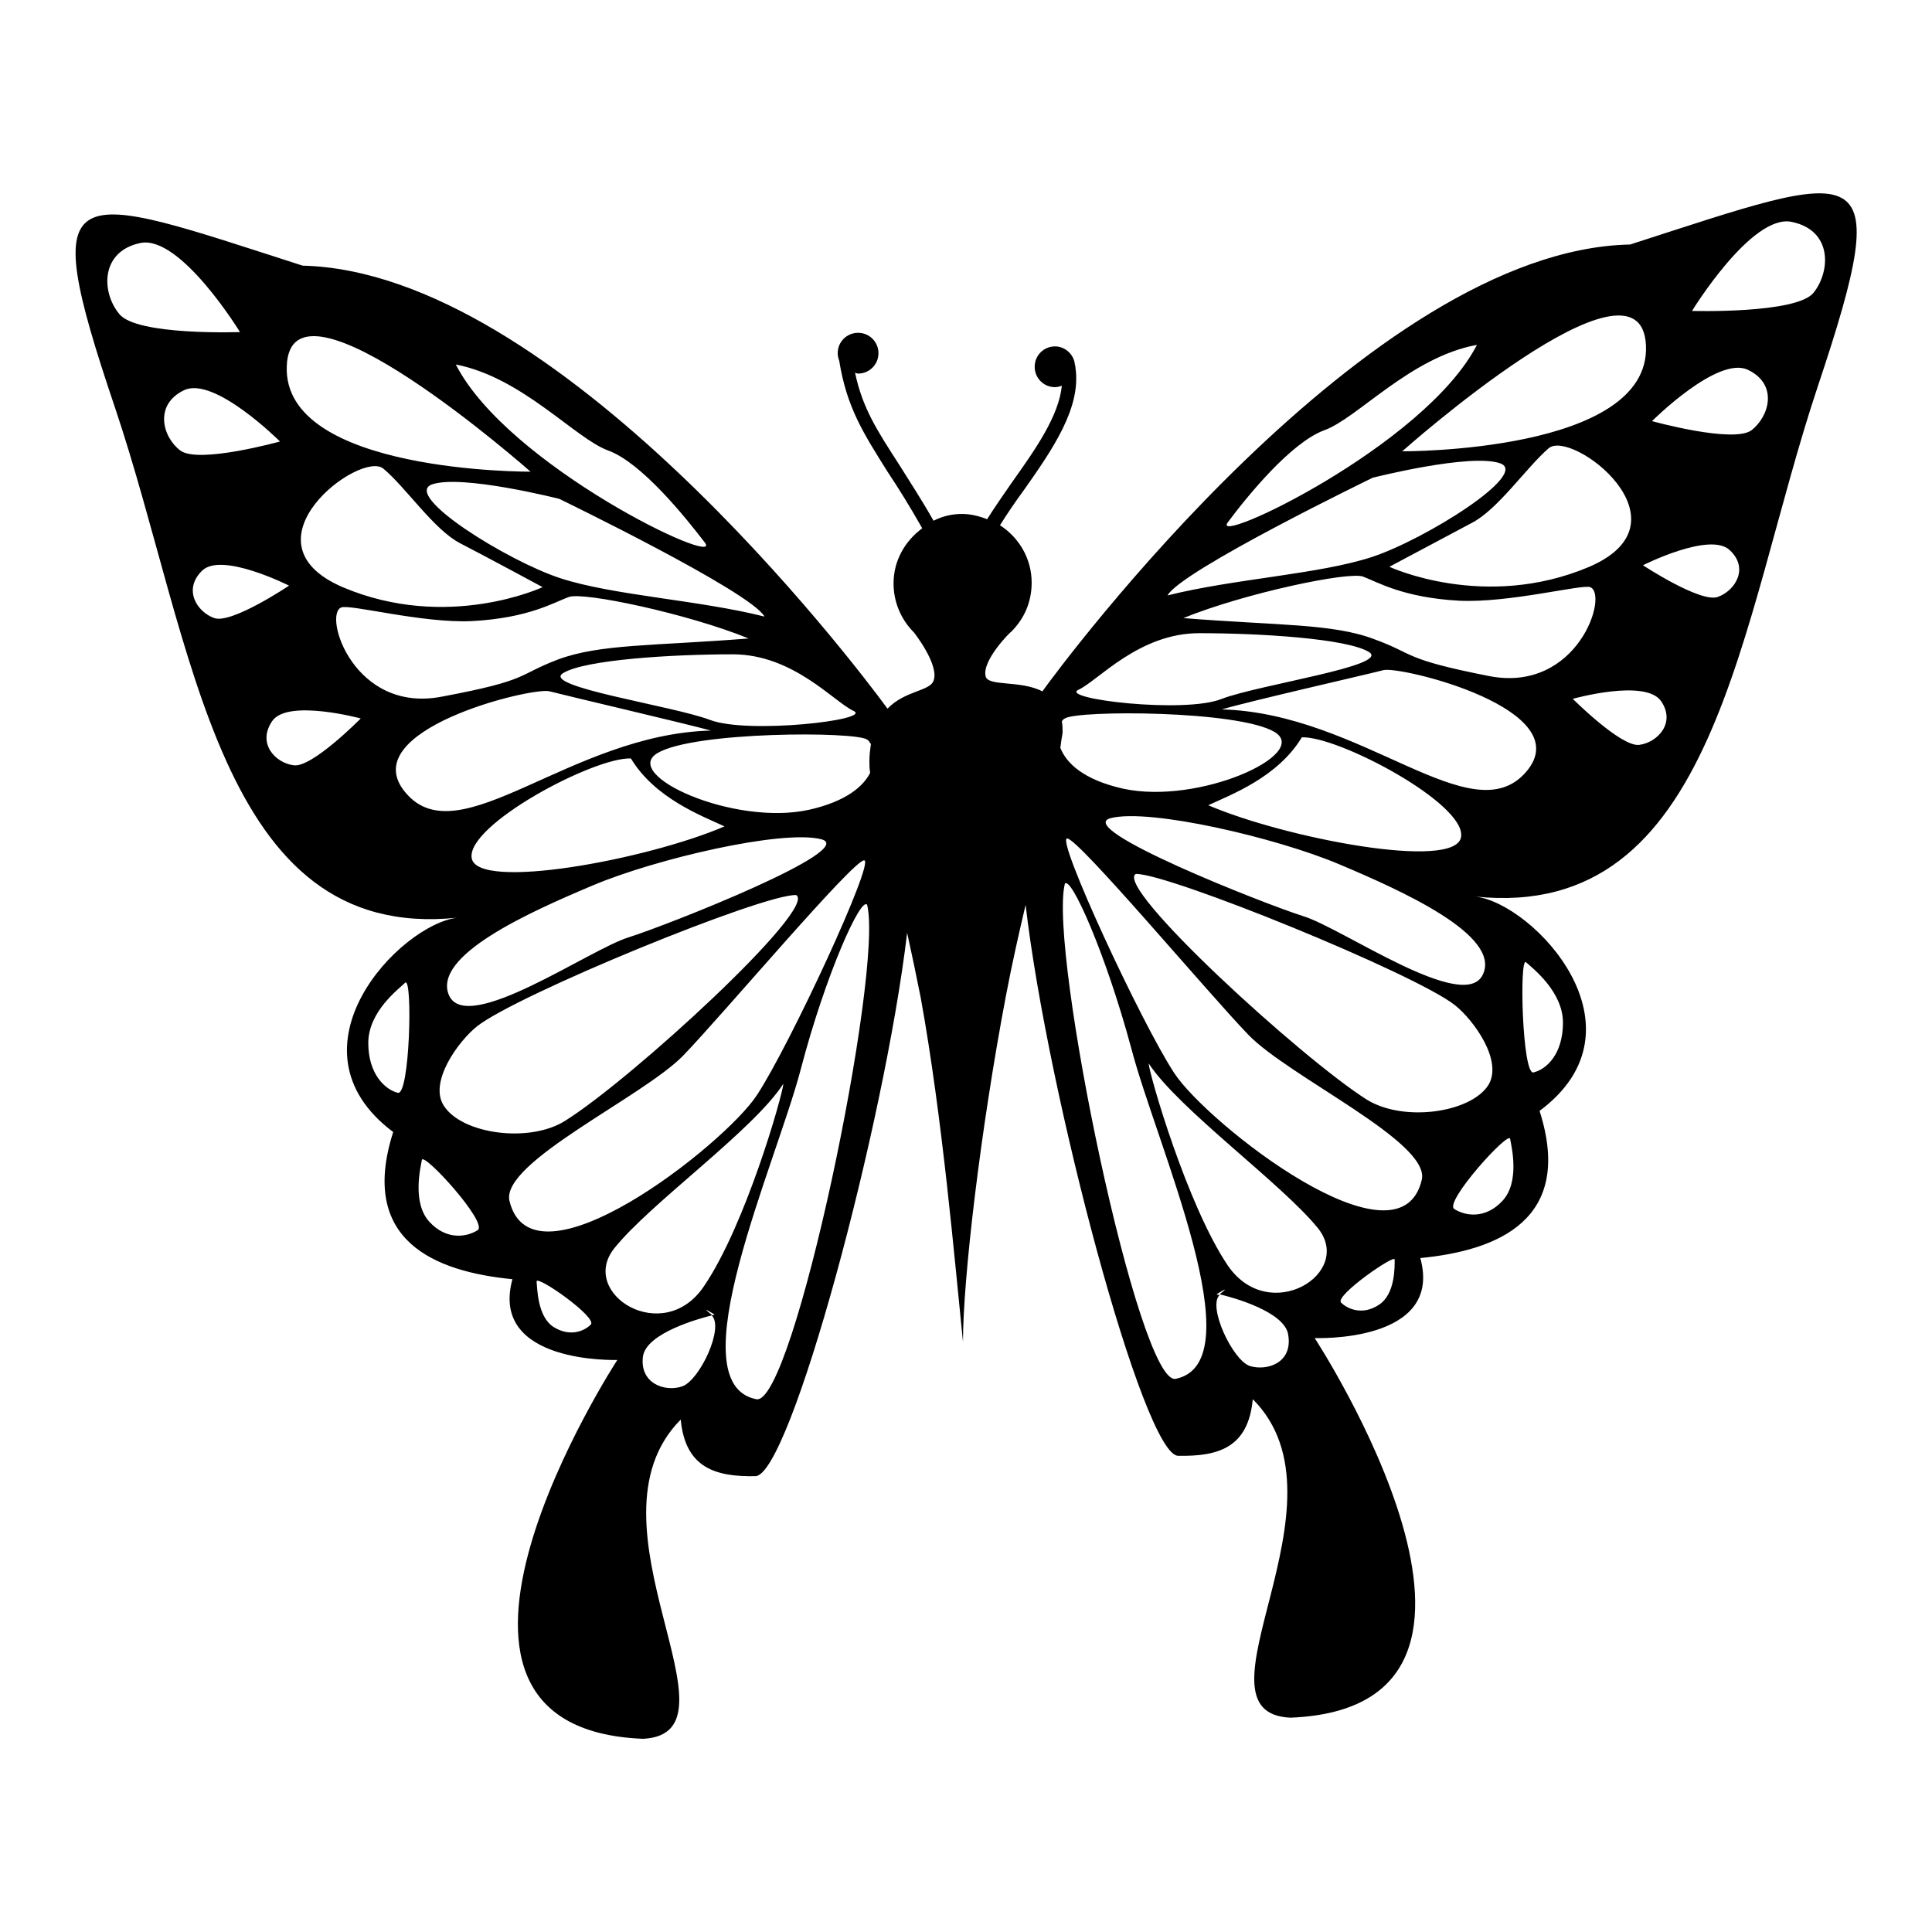 <?xml version="1.0" encoding="utf-8"?>
<!-- Svg Vector Icons : http://www.onlinewebfonts.com/icon -->
<!DOCTYPE svg PUBLIC "-//W3C//DTD SVG 1.1//EN" "http://www.w3.org/Graphics/SVG/1.1/DTD/svg11.dtd">
<svg version="1.1" xmlns="http://www.w3.org/2000/svg" xmlns:xlink="http://www.w3.org/1999/xlink" x="0px" y="0px" viewBox="0 0 256 256" enable-background="new 0 0 256 256" xml:space="preserve">
<g><g><g><path fill="#000000" d="M216,32.4c-34.7,0.7-75.5,55.9-77.8,59.1c0,0,0,0.1-0.1,0.1c-2.9-1.5-7.2-0.6-7.5-2c-0.5-2.1,3.3-5.9,3.4-5.9c1.7-1.7,2.7-3.9,2.7-6.5c0-3.2-1.7-6-4.2-7.6c1-1.6,2.1-3.2,3.2-4.7c3.8-5.4,7.6-10.9,6.8-16.2c0,0,0-0.1,0-0.1c0-0.1-0.1-0.3-0.1-0.5c0,0,0,0,0,0l0,0c-0.2-1.2-1.3-2.2-2.6-2.2c-1.5,0-2.7,1.2-2.7,2.7c0,1.5,1.2,2.7,2.7,2.7c0.3,0,0.7-0.1,0.9-0.2c-0.4,4-3.4,8.3-6.6,12.8c-1.1,1.6-2.3,3.3-3.3,4.9c-1-0.4-2.2-0.7-3.3-0.7c-1.4,0-2.6,0.3-3.8,0.9c-1.7-3-3.3-5.4-4.6-7.5c-2.9-4.5-4.8-7.4-5.8-12.1c0.1,0,0.2,0.1,0.4,0.1c1.5,0,2.7-1.2,2.7-2.7c0-1.5-1.2-2.7-2.7-2.7c-1.5,0-2.7,1.2-2.7,2.7c0,0.4,0.1,0.7,0.2,1c1,6.2,3.2,9.6,6.4,14.7c1.4,2.1,2.9,4.5,4.6,7.5c-2.3,1.7-3.8,4.3-3.8,7.3c0,2.5,1,4.8,2.7,6.5c0,0,3.4,4.3,2.6,6.4c-0.5,1.4-3.8,1.3-6.1,3.7c-4.6-6.3-43.9-57.9-77.5-58.7C9,25.2,4.6,22.5,15.2,53.9c10.6,31.4,13.6,71,45.4,67.7c-7.6,0.9-23.3,17.3-8.5,28.4c-4.6,14.4,5.5,18.5,15.8,19.5c-3.1,11.3,13.9,10.7,13.9,10.7S50,229,85.2,230.4c14.1-0.7-8.7-28.5,5-42.3c0.6,6.4,4.6,7.6,9.9,7.5c4.6-0.1,17.1-46.6,20.1-72c0.6,2.7,1.2,5.6,1.8,8.6c2.9,16,4.5,34.9,5.6,45.6c0-8.3,2.3-28,5.7-45.9c0.8-4.2,1.7-8.2,2.6-12c2.9,25.1,15.6,72.9,20.2,73c5.4,0.1,9.3-1.1,9.9-7.5c13.7,13.7-9.1,41.6,5,42.2c35.2-1.4,3.2-50.3,3.2-50.3s17.1,0.7,14-10.6c10.3-1,20.4-5.1,15.8-19.5c14.8-11-0.8-27.5-8.5-28.4c31.9,3.3,34.9-36.3,45.4-67.7C251.4,19.7,247,22.4,216,32.4z M52.7,144.8c-1.6-0.4-3.9-2.4-3.9-6.6c0-4.2,4.1-7.2,4.9-8C54.7,129.5,54.3,145.3,52.7,144.8z M94.1,95.4c-5-1.9-22.4-4.4-19.5-6.2c2.9-1.8,14.5-2.5,22.5-2.5c8,0,13.4,6.3,16,7.5C115.7,95.4,99.1,97.3,94.1,95.4z M45.2,80.5c1.1-0.5,10.7,2.1,17.3,1.8c7.6-0.4,10.9-2.5,12.9-3.2c1.9-0.7,15.7,2.2,23.8,5.5c-12.5,1-19.7,0.7-25.3,2.8c-5.5,2.1-3.6,2.7-15.3,4.9C46.9,94.6,42.8,81.5,45.2,80.5z M50.8,62.1c3,2.5,6.7,8.1,10.2,9.9s10.9,5.8,10.9,5.8s-12.6,5.9-26.5,0C31.5,71.8,47.8,59.6,50.8,62.1z M101.3,81.7c-8.7-2.2-20.1-2.8-27.1-5.1c-7-2.3-20.8-10.9-17-12.4c3.9-1.4,16.9,1.9,16.9,1.9S99.5,78.4,101.3,81.7z M80.6,59.7c4.4,1.6,10.2,8.8,12.8,12.2c2.6,3.5-26.1-10.1-33-23.6C69.2,50,76.2,58.1,80.6,59.7z M70.3,62.5c0,0-32.9,0.2-32.3-14C38.5,34.4,70.3,62.5,70.3,62.5z M18.6,32.2c5.3-1.1,13.2,11.8,13.2,11.8s-13.7,0.5-16-2.4C13.4,38.7,13.3,33.3,18.6,32.2z M24.4,51.7c4-1.9,12.7,6.8,12.7,6.8s-10.8,3-13.2,1.2C21.5,57.9,20.4,53.6,24.4,51.7z M28.4,81.9c-2.3-0.8-4.2-3.8-1.6-6.3c2.6-2.5,11.5,2,11.5,2S30.7,82.7,28.4,81.9z M38.9,101.4c-2.4-0.3-4.9-2.9-2.8-5.9c2.1-2.9,11.7-0.3,11.7-0.3S41.3,101.8,38.9,101.4z M53.8,105.1c-7.2-8.3,16.7-14.1,19-13.5c2.3,0.6,17.7,4.2,21.4,5.2C75.5,97.3,60.9,113.4,53.8,105.1z M83.6,100.5c3.2,5.3,9.4,7.6,12.4,9c-10.2,4.4-32.8,8.6-33.5,4.2C61.8,109.3,78.7,100.3,83.6,100.5z M78.6,117.3c8.3-3.5,25-7.4,30.2-6.1c5.2,1.3-20.4,11.4-25.5,13c-5.2,1.6-21.4,13-23.8,7.7C57.2,126.6,70.3,120.8,78.6,117.3z M63.2,136c5.3-4.2,38-17.6,42.3-17.4c2.9,1.7-21.8,24.4-30.6,29.9c-4.7,3-13.7,1.8-16.1-2C56.8,143.4,60.7,138,63.2,136z M63.3,163c-1.4,0.9-4.1,1.4-6.4-1.1c-2.3-2.5-1.2-7.1-1-8.2C56.1,152.6,64.7,162,63.3,163z M67.5,159.1c-1.1-5.1,17.6-13.7,23-19.2c5.4-5.6,22.5-25.9,24-25.9c1.5,0-9.8,24.4-14.2,31.1C96,151.7,70.5,171.7,67.5,159.1z M78.3,175.5c-0.9,0.9-2.8,1.7-5,0.3c-2.1-1.4-2.1-5.1-2.2-6C71.1,168.9,79.1,174.5,78.3,175.5z M81.4,165.4c4.8-6,18.4-15.6,22.4-21.8c-0.1,1.5-5,18.7-10.5,26.8C87.9,178.5,76.6,171.4,81.4,165.4z M90.4,183.7c-2.3,0.8-5.7-0.4-5.2-4c0.5-3.1,7.5-5,9.1-5.4c0,0,0,0,0-0.1c-1.8-1.4,0.4,0,0.4,0s-0.1,0-0.4,0.1C96,175.9,92.7,182.9,90.4,183.7z M100.2,185.4c-10.6-2.1,2.6-31.1,5.9-43.7c3.3-12.6,8-23,8.8-21.8C117.1,128.6,105.1,186.5,100.2,185.4z M107.2,107.3c-10,2.2-24.9-4.6-20.1-7.5c4.8-2.9,26.3-2.9,27.8-1.8c0.2,0.1,0.3,0.3,0.5,0.6c-0.1,0.7-0.2,1.4-0.2,2.2c0,0.5,0,1,0.1,1.6C114.4,104.2,112.1,106.2,107.2,107.3z M202.2,127.5c0.9,0.8,4.9,3.9,4.9,8c0,4.2-2.2,6.2-3.9,6.6C201.7,142.5,201.3,126.7,202.2,127.5z M218.1,45.8c0.6,14.2-32.3,14-32.3,14S217.5,31.6,218.1,45.8z M210.6,75.1c-13.9,5.9-26.5,0-26.5,0s7.5-4,10.9-5.8c3.5-1.8,7.2-7.3,10.2-9.9C208.2,56.8,224.5,69.1,210.6,75.1z M197.4,89.6c-11.7-2.3-9.8-2.9-15.3-4.9c-5.5-2.1-12.8-1.8-25.3-2.8c8.1-3.3,21.9-6.2,23.8-5.5c1.9,0.7,5.3,2.8,12.8,3.2c6.6,0.3,16.2-2.2,17.3-1.8C213.2,78.7,209.1,91.8,197.4,89.6z M162.7,69.2c2.6-3.5,8.4-10.6,12.8-12.2s11.4-9.7,20.2-11.3C188.8,59.1,160.1,72.6,162.7,69.2z M181.9,63.3c0,0,13-3.3,16.9-1.9c3.9,1.4-10,10.1-17,12.4c-7,2.3-18.4,2.9-27.1,5.1C156.5,75.6,181.9,63.3,181.9,63.3z M142.9,91.4c2.6-1.2,8-7.5,16-7.5c8,0,19.6,0.7,22.5,2.5c2.9,1.8-14.5,4.3-19.5,6.2C157,94.6,140.3,92.6,142.9,91.4z M140.7,95.6c0.1-0.2,0.2-0.3,0.4-0.4c1.6-1.1,23-1.1,27.8,1.8s-10,9.7-20.1,7.5c-5.3-1.2-7.5-3.4-8.3-5.4c0.1-0.8,0.2-1.5,0.3-2C140.8,96.6,140.8,96.1,140.7,95.6z M172.5,97.7c4.8-0.2,21.8,8.8,21.1,13.2c-0.7,4.5-23.2,0.2-33.5-4.2C163.1,105.3,169.3,103,172.5,97.7z M155.8,182.7c-4.9,1.1-16.9-56.8-14.7-65.6c0.8-1.1,5.4,9.2,8.8,21.8C153.2,151.6,166.4,180.5,155.8,182.7z M165.6,181c-2.3-0.8-5.6-7.9-4-9.4c-0.2,0-0.4-0.1-0.4-0.1s2.2-1.4,0.4,0c0,0,0,0,0,0c1.7,0.4,8.7,2.3,9.1,5.4C171.3,180.6,167.9,181.7,165.6,181z M162.7,167.7c-5.4-8-10.4-25.3-10.5-26.8c4,6.1,17.5,15.8,22.4,21.8C179.5,168.7,168.2,175.7,162.7,167.7z M182.7,172.9c-2.1,1.4-4.1,0.6-5-0.3c-0.9-0.9,7.2-6.5,7.1-5.7C184.8,167.8,184.9,171.5,182.7,172.9z M155.6,142.2c-4.4-6.7-15.7-31.1-14.2-31.1c1.5,0,18.6,20.4,24,26c5.4,5.6,24.1,14.2,23,19.2C185.5,168.9,160,148.9,155.6,142.2z M200.1,150.9c0.2,1.1,1.3,5.7-1,8.2c-2.3,2.5-5,2-6.4,1.1C191.3,159.3,199.9,149.8,200.1,150.9z M197.2,143.8c-2.4,3.7-11.3,4.9-16.1,1.9c-8.7-5.5-33.5-28.2-30.6-29.9c4.3-0.1,37,13.2,42.3,17.4C195.3,135.2,199.2,140.6,197.2,143.8z M196.5,129.1c-2.4,5.3-18.6-6.1-23.8-7.7c-5.1-1.6-30.7-11.7-25.5-13c5.2-1.3,21.9,2.6,30.2,6.1C185.7,118,198.9,123.9,196.5,129.1z M202.2,102.3c-7.2,8.3-21.7-7.8-40.3-8.3c3.7-1.1,19.1-4.6,21.4-5.2C185.5,88.2,209.4,94,202.2,102.3z M217.2,98.7c-2.4,0.3-8.8-6.1-8.8-6.1s9.6-2.7,11.7,0.3C222.1,95.8,219.6,98.4,217.2,98.7z M227.6,79.1c-2.3,0.8-9.9-4.2-9.9-4.2s8.9-4.5,11.5-2C231.8,75.3,229.9,78.3,227.6,79.1z M232.1,57c-2.4,1.8-13.2-1.2-13.2-1.2s8.7-8.7,12.7-6.8C235.6,50.9,234.5,55.1,232.1,57z M240.3,38.8c-2.3,2.8-16.1,2.4-16.1,2.4s7.9-12.9,13.2-11.8C242.8,30.5,242.6,35.9,240.3,38.8z"/></g><g></g><g></g><g></g><g></g><g></g><g></g><g></g><g></g><g></g><g></g><g></g><g></g><g></g><g></g><g></g></g></g>
</svg>